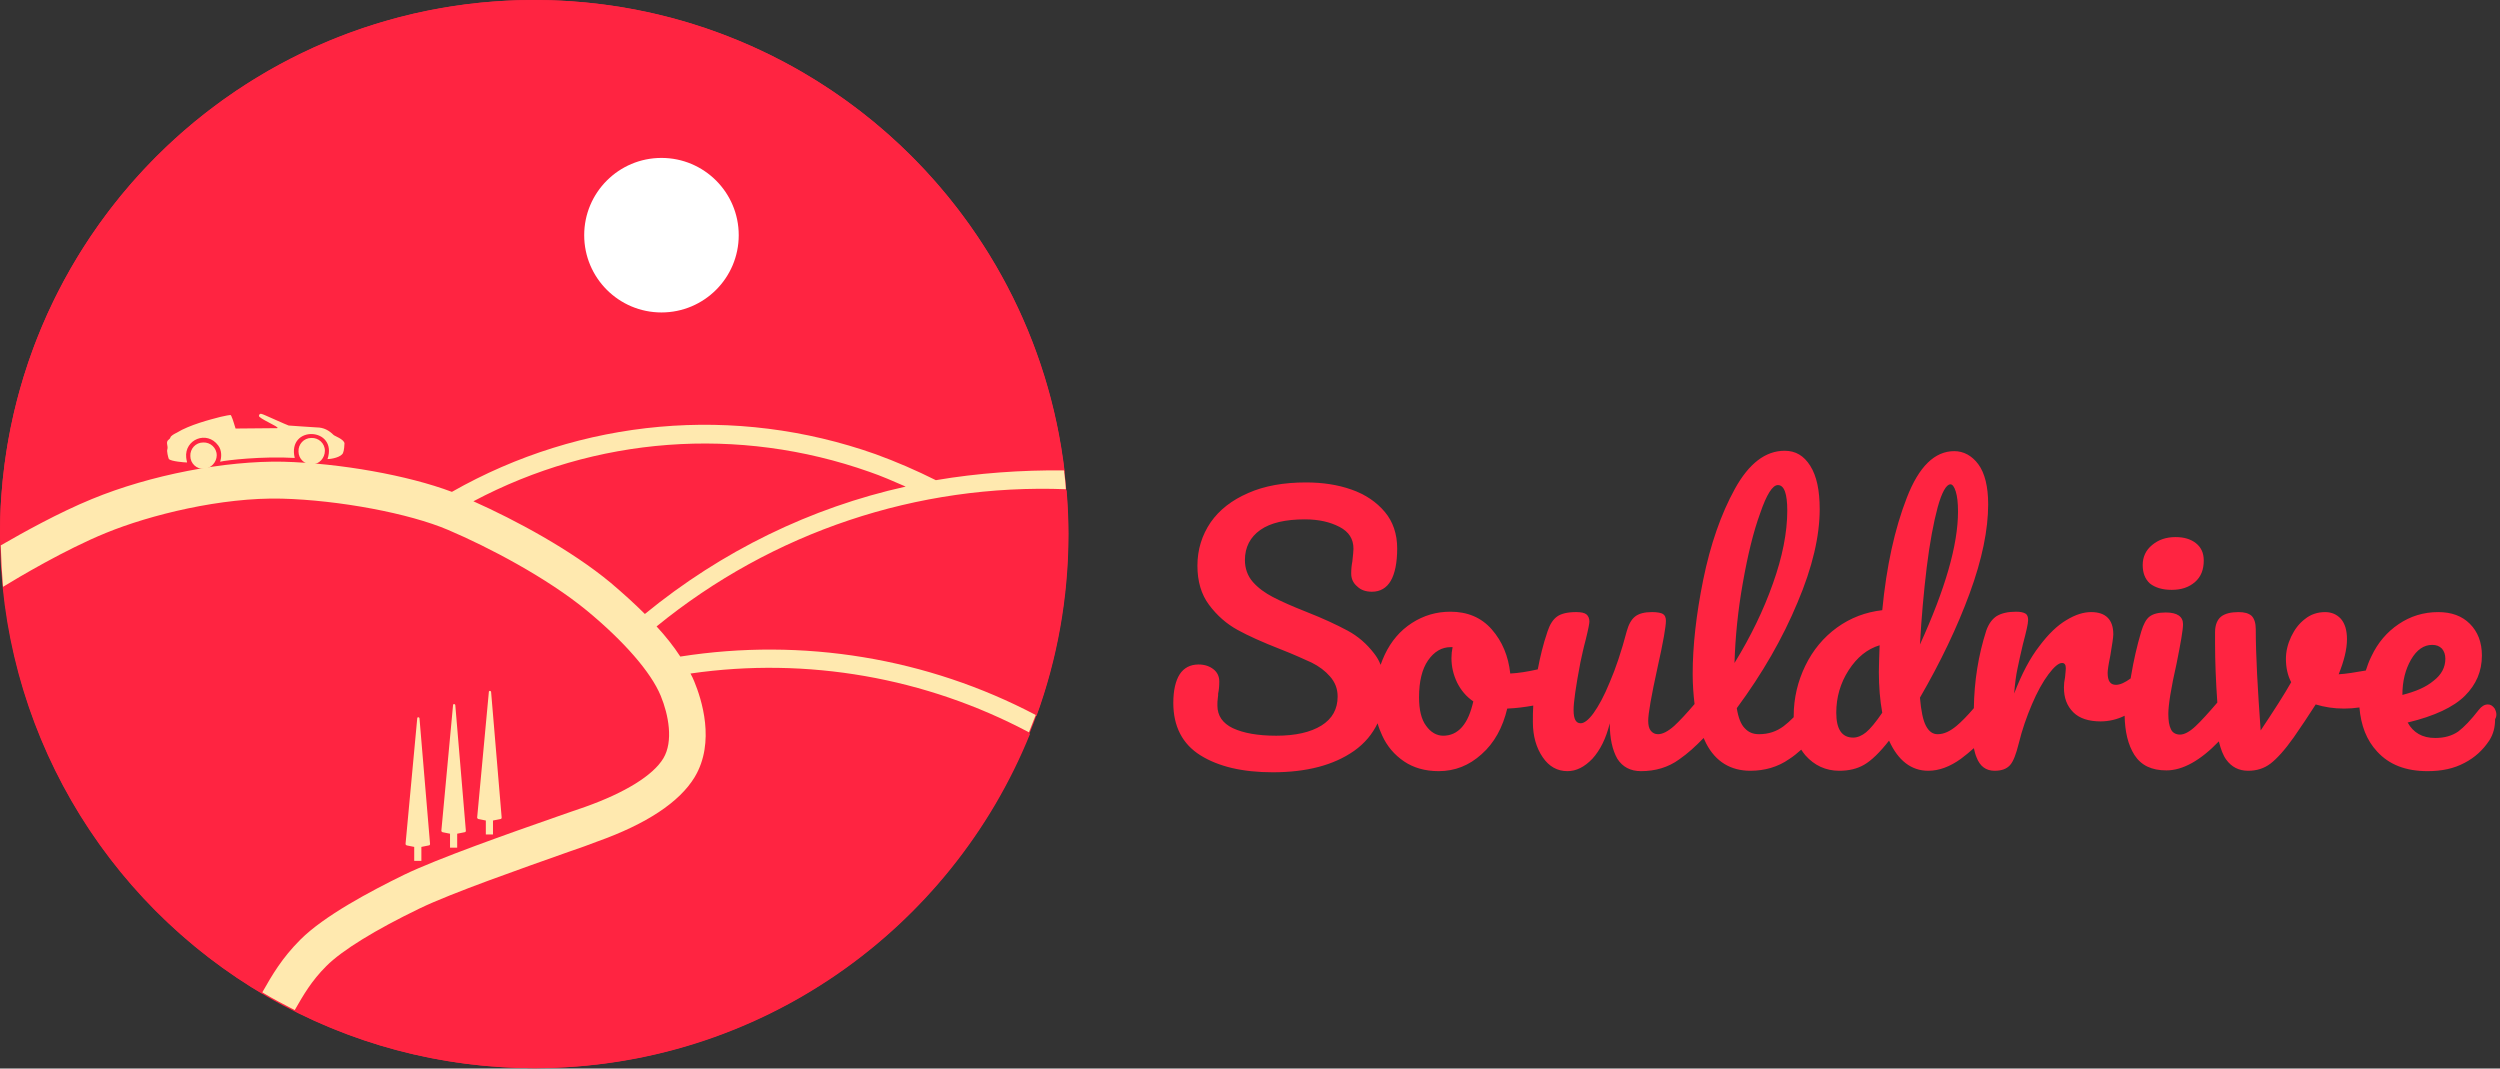 <?xml version="1.0" encoding="utf-8"?>
<!-- Generator: Adobe Illustrator 26.0.0, SVG Export Plug-In . SVG Version: 6.00 Build 0)  -->
<svg version="1.1" id="Ebene_3" xmlns="http://www.w3.org/2000/svg" xmlns:xlink="http://www.w3.org/1999/xlink" x="0px" y="0px"
	 width="663.3px" height="283.5px" viewBox="0 0 663.3 283.5" style="enable-background:new 0 0 663.3 283.5;" xml:space="preserve"
	>
<rect x="0" y="0" width="663.3" height="283.5" fill="#333333" stroke="none"/>
<style type="text/css">
	.st0{fill:#FF2441;}
	.st1{fill:#FFE9AF;}
	.st2{fill:#FFFFFF;}
</style>
<g>
	<circle class="st0" cx="141.7" cy="141.7" r="141.7"/>
	<g>
		<g>
			<g>
				<path class="st0" d="M174.4,166.5c2.5,2.7,4.6,5.4,6.3,8c32.4-5.1,65.5,0.4,94.3,15.5c5.5-15.1,8.5-31.4,8.5-48.4
					c0-3.9-0.2-7.7-0.5-11.5C243.7,128.6,205.2,141.3,174.4,166.5z"/>
				<path class="st0" d="M183.4,179c0.3,0.7,0.7,1.4,1,2.1c1.9,4.5,5.6,16.1,0.1,25.4c-4,6.7-12.7,12.4-25.9,17.1
					c-2.1,0.7-4.6,1.6-7.5,2.7c-12.4,4.3-31,10.9-39.5,15c-11.8,5.7-20.6,11.1-24.8,15.3c-4,4-6.1,7.7-8.4,11.7v0.1
					c19.1,9.6,40.7,15,63.5,15c59.5,0,110.4-36.7,131.4-88.7C245.8,180.1,214.3,174.5,183.4,179z"/>
				<path class="st0" d="M75,122.7c15.2,0.4,33.1,3.6,44.8,8c34.3-19.5,75.1-23.2,112.4-10c5.5,1.9,10.8,4.3,16,6.9
					c11.2-1.9,22.7-2.7,34.3-2.3C274.3,54.8,214.5,0,141.7,0C63.4,0,0,63.5,0,141.7c0,1.1,0.1,2.2,0.1,3.3
					c5.9-3.5,15.5-8.7,24.2-12.3C39.8,126.1,59.8,122.3,75,122.7z"/>
				<path class="st0" d="M79.8,249.7c6.3-6.3,18.4-12.8,27.5-17.2c8.9-4.3,27.9-11,40.5-15.4c2.9-1,5.4-1.9,7.5-2.6
					c10.7-3.8,18.1-8.4,20.8-12.9c2.7-4.4,1.4-11.5-0.7-16.6c-2.6-6.3-9.7-14.5-19.6-22.6c-10.6-8.7-26-16.8-36.8-21.4
					c-10.3-4.4-28.9-7.9-44.1-8.3c-16-0.4-35,4.3-46.7,9.1c-10.8,4.5-23.5,12-27.3,14.3c4.6,45.9,31.1,85.3,68.9,107.7l0.1-0.2
					C72.3,259.1,74.8,254.6,79.8,249.7z"/>
				<path class="st0" d="M125.6,133c11.2,5,25.8,13,36.4,21.6c3.4,2.8,6.4,5.5,9.1,8.3c20.4-16.7,44-28.2,69.2-33.9
					c-3.2-1.4-6.3-2.7-9.6-3.9C195.9,112.9,158,115.8,125.6,133z"/>
				<path class="st1" d="M248.3,127.4c-5.2-2.6-10.5-4.9-16-6.9c-37.3-13.2-78.1-9.5-112.4,10c-11.7-4.4-29.6-7.6-44.8-8
					c-15.3-0.3-35.2,3.5-50.7,9.9c-8.8,3.6-18.3,8.9-24.2,12.3c0.1,3.7,0.3,7.4,0.6,11c3.9-2.4,16.5-9.9,27.3-14.3
					c11.7-4.8,30.7-9.5,46.7-9.1c15.2,0.4,33.8,3.9,44.1,8.3c10.8,4.6,26.2,12.7,36.8,21.4c9.8,8.1,17,16.3,19.6,22.6
					c2.1,5.1,3.4,12.1,0.7,16.6c-2.7,4.5-10.1,9.1-20.8,12.9c-2.1,0.7-4.6,1.6-7.5,2.6c-12.6,4.4-31.6,11.1-40.5,15.4
					c-9,4.4-21.2,10.9-27.5,17.2c-4.9,4.9-7.5,9.4-10,13.8l-0.1,0.2c2.8,1.7,5.7,3.2,8.6,4.7V268c2.3-4,4.4-7.7,8.4-11.7
					c4.2-4.2,13-9.6,24.8-15.3c8.5-4.1,27.1-10.6,39.5-15c2.9-1,5.5-1.9,7.5-2.7c13.2-4.7,21.9-10.5,25.9-17.1
					c5.6-9.3,1.8-20.8-0.1-25.4c-0.3-0.7-0.6-1.4-1-2.1c31-4.5,62.5,1.1,89.8,15.6c0.6-1.5,1.2-3,1.8-4.6
					c-28.7-15.1-61.8-20.6-94.3-15.5c-1.7-2.6-3.8-5.3-6.3-8c30.8-25.1,69.2-37.9,108.6-36.4c-0.1-1.7-0.3-3.3-0.5-5
					C271,124.7,259.5,125.5,248.3,127.4z M171.1,162.9c-2.7-2.7-5.8-5.5-9.1-8.3c-10.5-8.7-25.2-16.6-36.4-21.6
					c32.4-17.2,70.3-20.1,105.1-7.8c3.2,1.1,6.4,2.5,9.6,3.9C215.1,134.7,191.5,146.2,171.1,162.9z"/>
			</g>
			<ellipse class="st2" cx="175.5" cy="62.4" rx="20.5" ry="20.5"/>
			<g>
				<path class="st1" d="M120.8,187.1c0-0.2-0.2-0.3-0.3-0.3l0,0c-0.2,0-0.3,0.1-0.3,0.3l-3.1,33.3c0,0.2,0.1,0.3,0.3,0.4l2,0.4v3.7
					h1.9v-3.7l2-0.4c0.2,0,0.3-0.2,0.3-0.4L120.8,187.1z"/>
				<path class="st1" d="M111.3,190.6c0-0.2-0.2-0.3-0.3-0.3l0,0c-0.2,0-0.3,0.1-0.3,0.3l-3.1,33.3c0,0.2,0.1,0.3,0.3,0.4l2,0.4v3.7
					h1.9v-3.7l2-0.4c0.2,0,0.3-0.2,0.3-0.4L111.3,190.6z"/>
				<path class="st1" d="M130.3,183.6c0-0.2-0.2-0.3-0.3-0.3l0,0c-0.2,0-0.3,0.1-0.3,0.3l-3.1,33.3c0,0.2,0.1,0.3,0.3,0.4l2,0.4v3.7
					h1.9v-3.7l2-0.4c0.2,0,0.3-0.2,0.3-0.4L130.3,183.6z"/>
			</g>
		</g>
		<g>
			<path class="st1" d="M62.5,113.7c0,0,10.3-0.1,11.1-0.1c0.7-0.3-5.1-2.6-4.9-3.3c0.2-0.9,0.9-0.4,1.7-0.1
				c1.2,0.5,5.1,2.3,6.2,2.7c1.6,0.1,5.4,0.4,7.4,0.5c1.9,0,3.3,0.8,4.5,2c0.3,0.3,2.7,1.1,2.9,2.2c0,0.4-0.1,2-0.4,2.6
				c-0.5,1.1-3,1.6-4.1,1.6c2.8-8.5-10.8-9.1-8.7-0.3c-8.6-0.5-18.2,0.6-19.8,1c0.4-1.1,0.5-3-0.5-4.3c-3-4.1-9-1.6-8.5,3.2
				c0.1,0.9,0.3,1.3,0.2,1.3c-0.7,0-4.2-0.3-4.8-0.9c-0.2-0.5-0.6-2.1-0.4-2.6c0.3-0.9-0.6-1.9,0.4-2.6c0.3-0.2,0.4-0.5,0.4-0.5
				c0.1-0.5,1.1-1,1.7-1.3c3.4-2.1,8.9-3.5,11.6-4.2c1.2-0.3,2.5-0.5,2.6-0.5c0.2,0,0.4,0.5,0.4,0.6
				C61.6,110.7,62.5,113.7,62.5,113.7z"/>
			<g>
				<path class="st1" d="M54.1,124.4c-1.9,0.1-3.6-1.4-3.6-3.4c-0.1-1.9,1.4-3.6,3.4-3.6c1.9-0.1,3.6,1.4,3.6,3.4
					C57.5,122.6,56,124.3,54.1,124.4z"/>
			</g>
			<g>
				<path class="st1" d="M82.8,123.2c-1.9,0.1-3.6-1.4-3.6-3.4c-0.1-1.9,1.4-3.6,3.4-3.6c1.9-0.1,3.6,1.4,3.6,3.4
					C86.2,121.5,84.7,123.2,82.8,123.2z"/>
			</g>
		</g>
	</g>
	<g>
		<path class="st0" d="M576.2,156.5c2.6,0,4.6-0.7,6.2-2.1c1.6-1.4,2.3-3.3,2.3-5.7c0-2-0.7-3.5-2.1-4.6c-1.4-1.1-3.2-1.6-5.4-1.6
			c-2.5,0-4.5,0.7-6.2,2.1c-1.7,1.4-2.5,3.2-2.5,5.3s0.6,3.7,1.9,4.9C571.8,155.9,573.7,156.5,576.2,156.5z"/>
		<path class="st0" d="M661.9,188c-0.5-0.7-1.1-1.1-1.8-1.1c-0.9,0-1.7,0.5-2.4,1.4c-2.1,2.7-3.9,4.6-5.5,5.8
			c-1.6,1.1-3.6,1.7-6.1,1.7c-3.4,0-5.8-1.4-7.3-4.1c7.1-1.7,12.2-4.1,15.2-7.1s4.5-6.5,4.5-10.7c0-3.5-1.1-6.3-3.2-8.4
			c-2.1-2.1-4.9-3.1-8.4-3.1c-3.9,0-7.4,1.1-10.5,3.2c-3.1,2.1-5.5,4.9-7.2,8.5c-0.6,1.2-1.1,2.5-1.5,3.8c-2.9,0.5-5.3,0.9-7.2,1
			c1.4-3.5,2.2-6.6,2.2-9.3c0-2.3-0.5-4.1-1.6-5.4c-1.1-1.2-2.5-1.8-4.2-1.8c-2,0-3.8,0.6-5.3,1.8c-1.6,1.2-2.8,2.8-3.7,4.7
			s-1.4,3.9-1.4,5.9c0,2.4,0.5,4.5,1.4,6.2c-1.8,3.2-4.5,7.4-8.1,12.8c-0.8-11-1.3-20-1.3-26.9c0-1.6-0.4-2.8-1.1-3.5
			c-0.8-0.7-1.9-1-3.5-1c-2,0-3.6,0.4-4.6,1.2s-1.6,2.2-1.6,4.1v3.1c0,4.6,0.2,9.8,0.6,15.6c-2.4,2.8-4.3,4.9-5.8,6.3
			c-1.6,1.5-3,2.2-4.1,2.2s-2-0.5-2.4-1.4c-0.5-1-0.7-2.3-0.7-4.1c0-2.3,0.7-6.8,2.2-13.4c1.1-5.5,1.7-8.9,1.7-10.4
			c0-2-1.5-3.1-4.6-3.1c-2,0-3.4,0.4-4.3,1.1c-0.9,0.7-1.6,2-2.2,4c-1.1,3.7-2,7.6-2.7,11.8c0,0.2-0.1,0.4-0.1,0.6
			c-1.5,1.1-2.8,1.7-3.9,1.7c-1.5,0-2.2-1-2.2-3.2c0-0.6,0.2-2.1,0.7-4.5c0.5-3,0.8-4.9,0.8-5.7c0-3.9-2-5.9-5.9-5.9
			c-2,0-4.2,0.7-6.5,2.1c-2.4,1.4-4.8,3.7-7.2,6.9c-2.5,3.2-4.7,7.4-6.7,12.6c0.2-2.6,0.5-4.9,0.9-6.7s0.8-3.9,1.4-6.3
			c0.9-3.4,1.4-5.5,1.4-6.5c0-0.8-0.2-1.4-0.7-1.7s-1.3-0.5-2.5-0.5c-2.2,0-3.9,0.4-5.2,1.2c-1.2,0.8-2.1,2.1-2.7,3.8
			c-2.1,6.5-3.2,13.4-3.3,20.6c-1.8,2.1-3.4,3.7-4.6,4.7c-1.7,1.4-3.3,2.2-5,2.2c-1.3,0-2.3-0.7-3.1-2.2s-1.3-4-1.6-7.5
			c5.5-9.5,9.9-18.7,13.2-27.7s4.9-16.9,4.9-23.6c0-4.7-0.9-8.3-2.6-10.6s-3.9-3.5-6.4-3.5c-5.2,0-9.4,4.1-12.6,12.4
			c-3.2,8.2-5.4,18.2-6.5,29.8c-4.4,0.5-8.4,2-12,4.6c-3.6,2.6-6.4,6-8.4,10.1s-3.1,8.6-3.1,13.4c0,0.1,0,0.2,0,0.3
			c-1,1-1.9,1.8-2.7,2.4c-1.9,1.4-4,2.1-6.5,2.1c-1.6,0-2.8-0.5-3.8-1.6c-1-1-1.7-2.8-2.1-5.3c6.8-9.2,12.2-18.6,16.1-28
			c4-9.4,5.9-17.7,5.9-24.8c0-5-0.8-8.8-2.5-11.5s-3.9-4-6.8-4c-5.1,0-9.5,3.4-13.2,10.1c-3.7,6.7-6.5,14.8-8.4,24.1
			c-1.9,9.4-2.8,17.7-2.8,25c0,2.9,0.2,5.5,0.5,8c-2.2,2.6-4,4.5-5.4,5.8c-1.7,1.5-3.1,2.2-4.3,2.2c-0.8,0-1.4-0.3-1.9-0.9
			c-0.5-0.6-0.7-1.5-0.7-2.7c0-1.8,0.8-6.5,2.5-14.2c1.5-6.7,2.2-10.8,2.2-12.3c0-0.9-0.3-1.5-0.8-1.8s-1.5-0.5-2.9-0.5
			c-2,0-3.5,0.4-4.5,1.2s-1.7,2.1-2.2,3.9c-1.4,5.3-2.9,9.8-4.5,13.5c-1.5,3.7-3,6.4-4.3,8.2s-2.5,2.7-3.4,2.7
			c-0.7,0-1.1-0.3-1.4-0.8s-0.5-1.4-0.5-2.7c0-2.1,0.6-6.3,1.8-12.6c0.4-1.8,0.8-3.8,1.4-6c0.7-2.8,1-4.4,1-4.9
			c0-0.8-0.3-1.5-0.8-1.9s-1.4-0.6-2.7-0.6c-2.3,0-4,0.4-5.1,1.2s-1.9,2.1-2.5,3.9c-1.2,3.5-2,6.9-2.6,10.1c-2.7,0.6-5.1,1-7.3,1.1
			c-0.5-4.6-2.1-8.5-4.9-11.7s-6.5-4.7-11-4.7c-3.7,0-7.1,1-10.2,3c-3.1,2-5.5,4.8-7.2,8.4c-0.4,0.9-0.8,1.8-1.1,2.7
			c-0.4-1.1-1-2.1-1.7-3c-2-2.6-4.3-4.6-7.1-6.1c-2.8-1.5-6.4-3.2-11-5c-3.8-1.5-6.7-2.8-8.8-3.9c-2.1-1.1-3.9-2.4-5.3-4
			s-2.1-3.6-2.1-5.8c0-3.4,1.4-6.1,4.1-8c2.7-1.9,6.7-2.8,11.8-2.8c3.7,0,6.7,0.7,9.2,2c2.5,1.3,3.7,3.2,3.7,5.8
			c0,0.5-0.1,1.6-0.3,3.4c-0.2,1-0.3,2-0.3,3.2c0,1.3,0.5,2.5,1.6,3.4c1,1,2.4,1.4,3.9,1.4c2.2,0,3.9-1,5-2.9s1.7-4.8,1.7-8.6
			s-1.1-7.1-3.3-9.7c-2.2-2.6-5.1-4.6-8.8-5.9c-3.7-1.3-7.7-1.9-12.1-1.9c-5.9,0-11,0.9-15.3,2.8c-4.4,1.9-7.7,4.5-10,7.8
			c-2.3,3.4-3.5,7.2-3.5,11.5c0,4.1,1,7.6,3.1,10.4c2.1,2.8,4.6,5,7.5,6.6s6.7,3.3,11.3,5.1c3.6,1.4,6.4,2.7,8.4,3.6
			c2,1,3.6,2.2,4.9,3.7c1.3,1.5,2,3.2,2,5.3c0,3.3-1.4,5.9-4.3,7.7s-6.9,2.7-12,2.7c-4.9,0-8.7-0.7-11.5-2c-2.7-1.3-4.1-3.3-4.1-6
			c0-0.7,0-1.3,0.1-1.9c0.1-0.6,0.1-1,0.1-1.3c0.2-0.9,0.3-1.9,0.3-3.2s-0.5-2.4-1.5-3.2s-2.3-1.3-4-1.3c-2.2,0-3.9,0.9-5,2.6
			c-1.1,1.7-1.7,4.3-1.7,7.6c0,6.2,2.4,10.9,7.2,13.9s11.2,4.5,19.2,4.5c9,0,16.2-1.9,21.6-5.7c2.8-2,4.8-4.4,6.2-7.3
			c0.3,1.1,0.7,2.1,1.2,3.2c1.3,2.9,3.3,5.2,5.8,6.9c2.5,1.7,5.6,2.6,9.2,2.6c4.3,0,8.1-1.5,11.4-4.5c3.4-3,5.6-7.1,6.8-12.1
			c2.4-0.1,4.7-0.4,6.9-0.8c-0.1,1.4-0.1,2.9-0.1,4.4c0,3.7,0.9,6.8,2.6,9.3s3.9,3.7,6.6,3.7c2.3,0,4.5-1.1,6.6-3.3
			c2-2.2,3.6-5.3,4.6-9.4c0,4,0.7,7.1,2,9.4c1.4,2.2,3.5,3.3,6.3,3.3c3.8,0,7.2-1,10.1-3.1c2.3-1.6,4.4-3.5,6.5-5.7
			c0.2,0.5,0.5,1,0.7,1.5c2.5,4.8,6.5,7.2,11.7,7.2c3.8,0,7.3-1,10.3-3.1c1.1-0.7,2.2-1.6,3.2-2.5c0.3,0.5,0.7,1,1.1,1.5
			c2.4,2.7,5.4,4.1,9,4.1c2.5,0,4.7-0.5,6.6-1.6s4.1-3.2,6.6-6.4c2.4,5.3,5.9,8,10.4,8c2.9,0,5.8-1.1,8.7-3.2
			c1.2-0.9,2.3-1.8,3.4-2.8c0.2,0.9,0.4,1.7,0.7,2.4c0.9,2.4,2.5,3.6,4.8,3.6c1.9,0,3.2-0.5,4.1-1.5c0.9-1,1.6-2.9,2.3-5.7
			c0.9-3.7,2.1-7.1,3.5-10.4c1.4-3.3,2.9-6,4.4-8s2.7-3,3.6-3c0.7,0,1,0.5,1,1.4c0,0.4-0.1,1.2-0.2,2.4c-0.2,0.9-0.3,1.8-0.3,2.7
			c0,2.8,0.8,4.9,2.5,6.6c1.6,1.6,4.1,2.4,7.2,2.4c2.2,0,4.4-0.5,6.4-1.5c0.1,4.3,0.9,7.7,2.6,10.4c1.8,2.8,4.6,4.1,8.5,4.1
			c4.3,0,9-2.6,13.9-7.7c0.5,2,1.1,3.7,2,4.9c1.4,1.9,3.3,2.9,5.8,2.9c2.2,0,4.2-0.6,5.9-1.9c1.7-1.3,3.8-3.6,6.2-7
			c2.1-3,4-5.9,5.8-8.7c2.3,0.7,4.8,1.1,7.5,1.1c1.4,0,2.7-0.1,4.1-0.3c0.4,4.8,1.9,8.7,4.7,11.7c3.2,3.5,7.6,5.2,13.4,5.2
			c3.8,0,7-0.7,9.8-2.2c2.7-1.4,4.9-3.4,6.6-6c1-1.6,1.5-3.4,1.5-5.6C662.6,189.8,662.3,188.8,661.9,188z M511.2,150.5
			c0.8-6.5,1.8-11.8,2.9-15.9c1.1-4,2.3-6.1,3.4-6.1c0.5,0,1,0.6,1.4,1.9c0.4,1.3,0.6,3,0.6,5.3c0,8.9-3.4,20.6-10.1,35.3
			C509.8,163.9,510.4,157.1,511.2,150.5z M387.9,192.9c-1.4,1.6-3.1,2.3-5,2.3c-1.7,0-3.3-0.9-4.5-2.6c-1.3-1.7-1.9-4.3-1.9-7.6
			c0-4.2,0.8-7.5,2.4-9.8s3.6-3.5,6-3.5h0.5c-0.2,1-0.3,1.9-0.3,2.9c0,2.3,0.5,4.4,1.5,6.5c1,2,2.4,3.7,4.3,5
			C390.2,189.1,389.3,191.3,387.9,192.9z M462.4,154.7c1.3-7.4,2.8-13.6,4.6-18.5c1.7-5,3.3-7.5,4.7-7.5c1.7,0,2.5,2.3,2.5,6.8
			c0,5.8-1.3,12.3-3.8,19.3c-2.5,7.1-5.9,14.1-10.2,21.1C460.4,169.1,461.1,162,462.4,154.7z M495.1,194.3c-1.1,0.9-2.3,1.4-3.4,1.4
			c-3,0-4.5-2.2-4.5-6.6c0-4.1,1.1-7.9,3.3-11.3c2.2-3.4,4.9-5.6,8.2-6.6c-0.1,3.2-0.2,5.6-0.2,7c0,4,0.3,7.6,0.9,10.9
			C497.7,191.6,496.2,193.4,495.1,194.3z M637.4,184.4c0-3.7,0.8-6.8,2.3-9.4c1.5-2.6,3.4-3.9,5.6-3.9c1.1,0,1.9,0.3,2.6,1
			c0.6,0.7,0.9,1.6,0.9,2.7c0,2.2-1,4.2-3.1,5.8c-2,1.7-4.8,2.9-8.4,3.8v0H637.4z"/>
	</g>
</g>
</svg>
